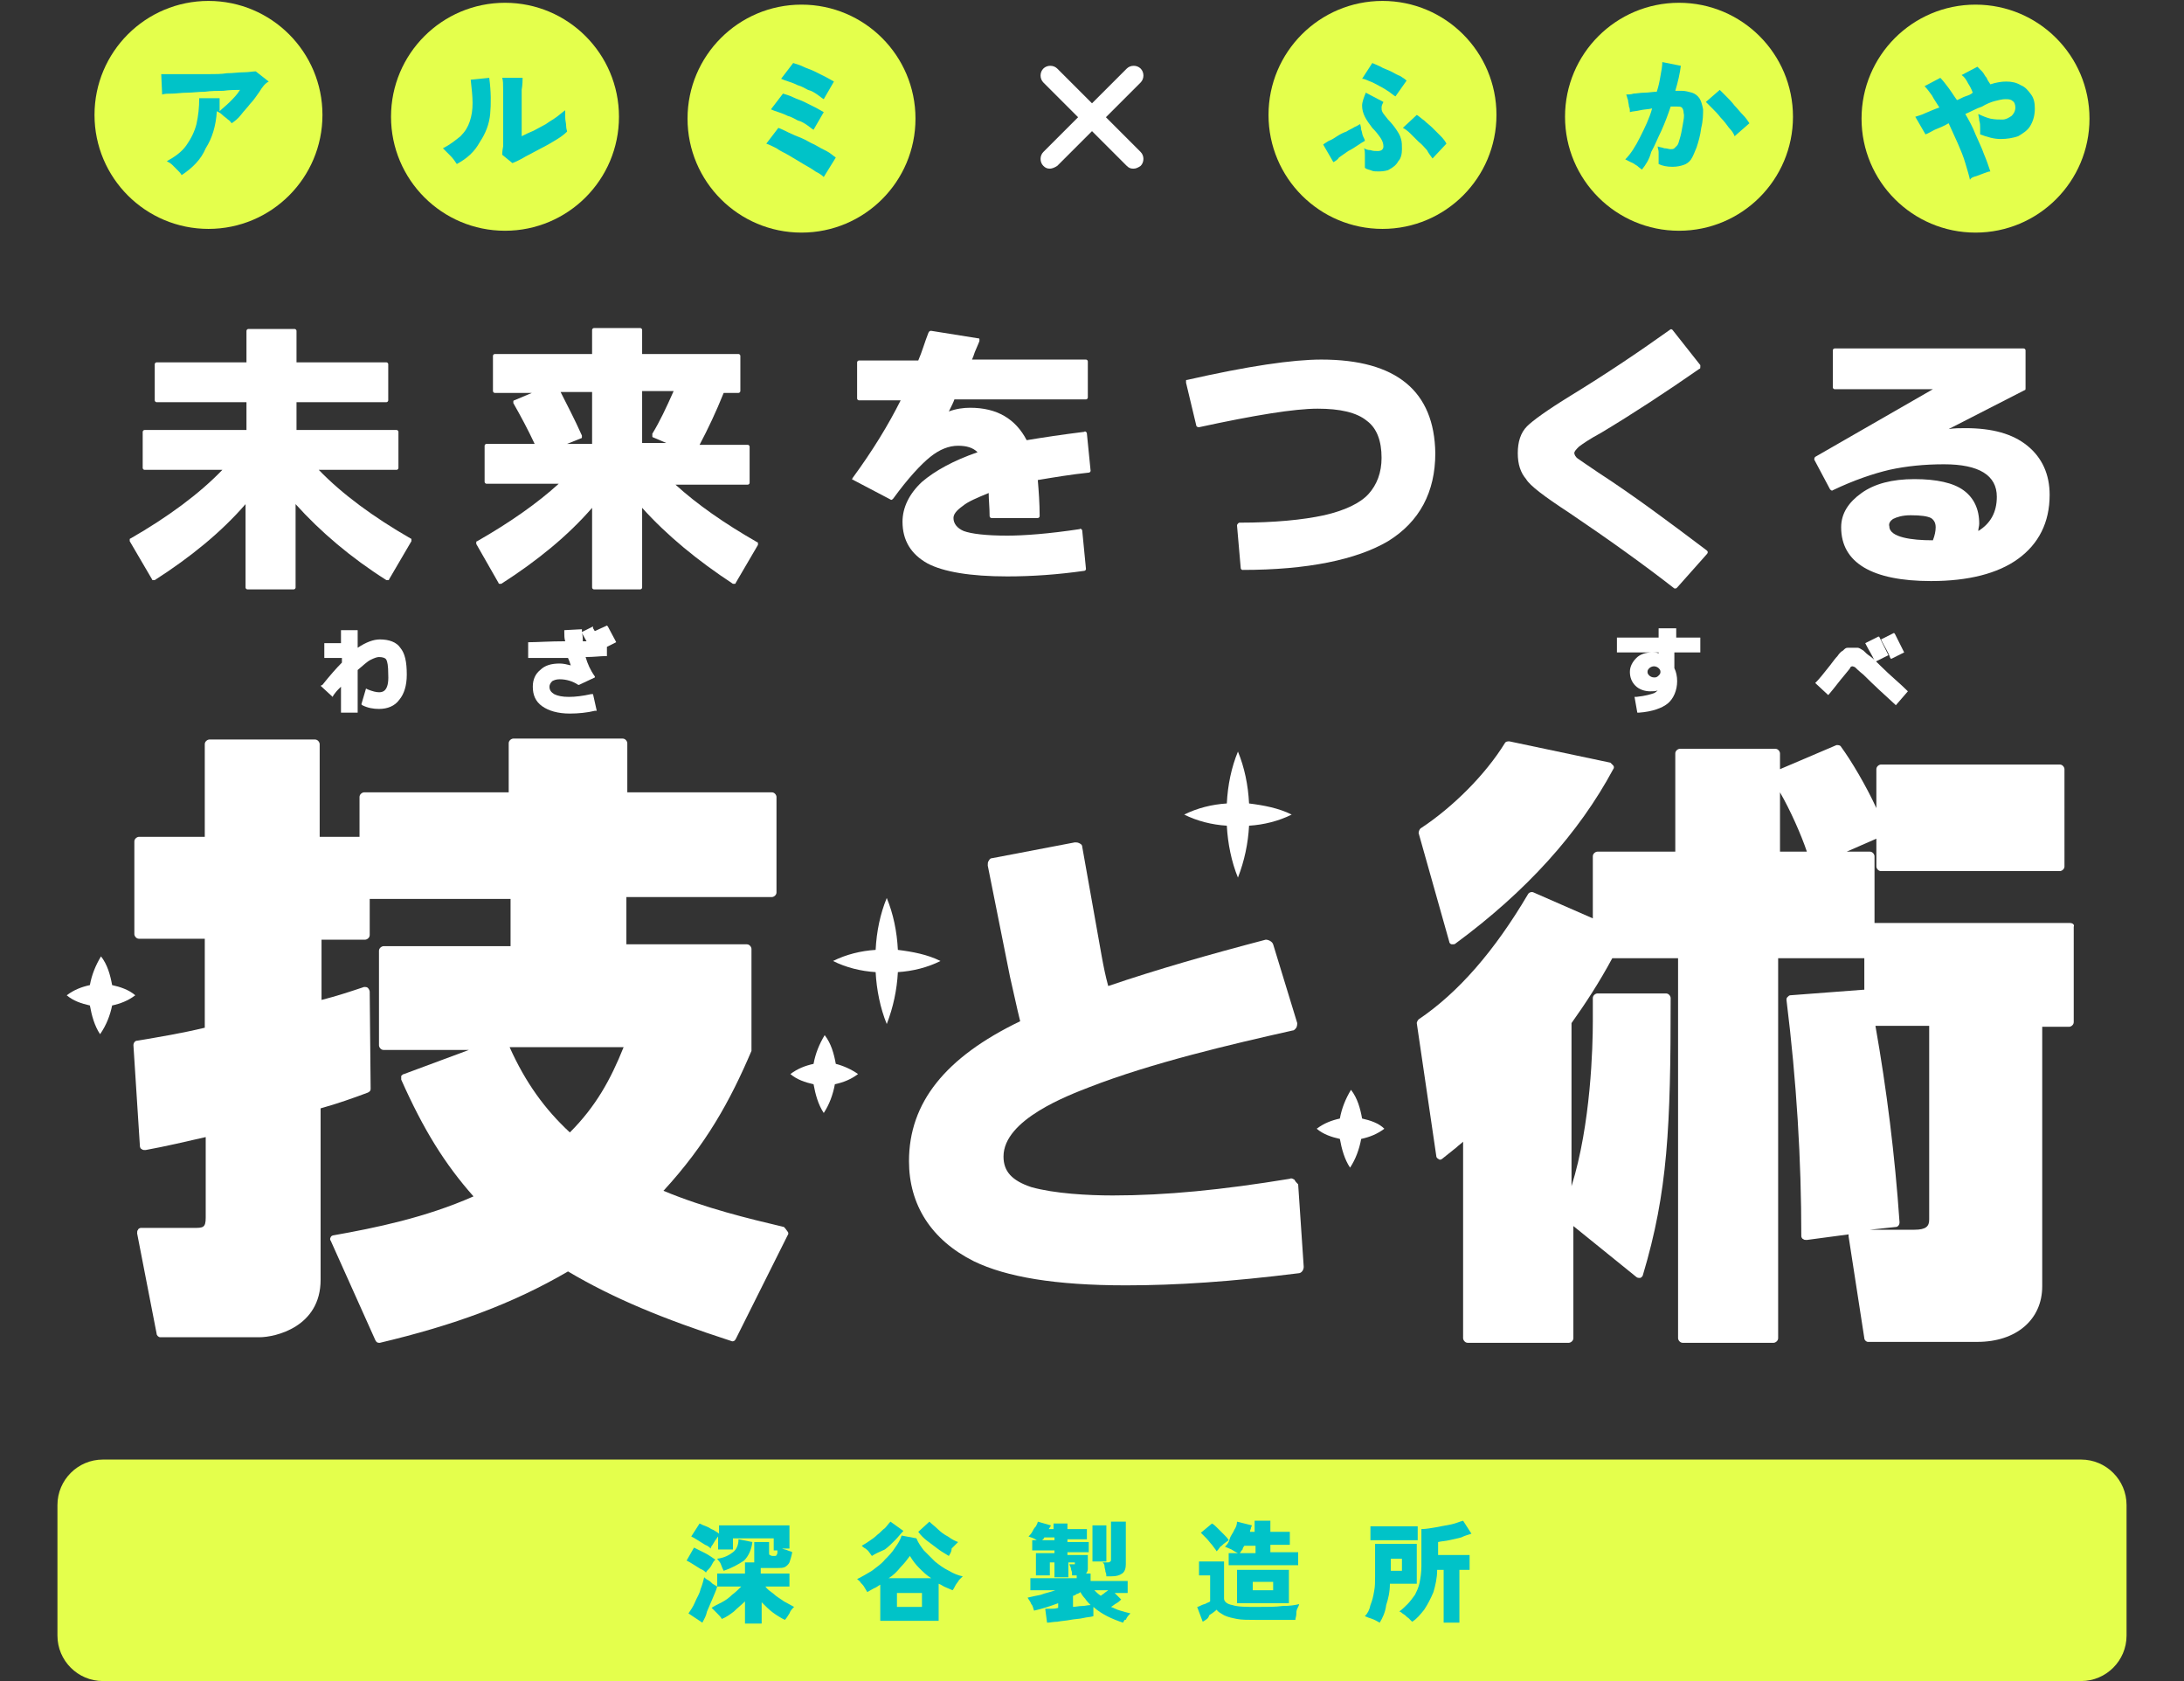 <?xml version="1.0" encoding="utf-8"?>
<!-- Generator: Adobe Illustrator 26.5.0, SVG Export Plug-In . SVG Version: 6.00 Build 0)  -->
<svg version="1.1" id="_レイヤー_2" xmlns="http://www.w3.org/2000/svg" xmlns:xlink="http://www.w3.org/1999/xlink" x="0px"
	 y="0px" viewBox="0 0 235.7 181.4" style="enable-background:new 0 0 235.7 181.4;" xml:space="preserve">
<rect x="0" y="0" width="235.7" height="181.4" fill="#333333" stroke="none"/>
<style type="text/css">
	.st0{fill:#E4FF4C;}
	.st1{fill:#00C3C8;}
	.st2{fill:#FFFFFF;}
</style>
<g>
	<g>
		<circle class="st0" cx="22.5" cy="12.4" r="12.3"/>
		<circle class="st0" cx="54.5" cy="12.6" r="12.3"/>
		<circle class="st0" cx="86.5" cy="12.8" r="12.3"/>
		<circle class="st0" cx="149.2" cy="12.4" r="12.3"/>
		<circle class="st0" cx="181.2" cy="12.6" r="12.3"/>
		<circle class="st0" cx="213.2" cy="12.8" r="12.3"/>
		<g>
			<path class="st1" d="M19.6,18.9c-0.1-0.2-0.2-0.3-0.4-0.5c-0.2-0.2-0.4-0.4-0.6-0.6c-0.2-0.2-0.4-0.3-0.6-0.4
				c0.9-0.5,1.6-1,2.1-1.7c0.5-0.7,0.9-1.5,1.1-2.3c0.2-0.9,0.3-1.8,0.3-2.8h2.2c0,0.3,0,0.5,0,0.7c0,0.2,0,0.5,0,0.7
				c0.3-0.3,0.7-0.6,1.1-1c0.4-0.4,0.8-0.8,1.1-1.3c-0.5,0-1.1,0-1.8,0.1c-0.6,0-1.3,0-2,0.1c-0.7,0-1.3,0.1-1.9,0.1
				c-0.6,0-1.2,0.1-1.6,0.1c-0.5,0-0.8,0-1.1,0.1l-0.1-2.2c0.3,0,0.8,0,1.3,0c0.5,0,1.1,0,1.8,0c0.7,0,1.3,0,2,0c0.7,0,1.4,0,2-0.1
				c0.7,0,1.2-0.1,1.8-0.1c0.5,0,1-0.1,1.3-0.1l1.4,1.1C28.6,9,28.3,9.4,28,9.9c-0.3,0.4-0.6,0.9-1,1.3c-0.3,0.4-0.7,0.8-1,1.2
				c-0.3,0.4-0.7,0.7-1,0.9c-0.1-0.1-0.2-0.3-0.4-0.4c-0.2-0.2-0.4-0.3-0.6-0.5c-0.2-0.2-0.4-0.3-0.6-0.4c-0.1,1.6-0.5,2.9-1.2,4
				C21.7,17.2,20.8,18.1,19.6,18.9z"/>
		</g>
		<g>
			<path class="st1" d="M49.3,17.7c-0.2-0.3-0.4-0.6-0.7-0.9c-0.3-0.3-0.6-0.6-0.8-0.8c0.8-0.4,1.4-0.9,1.9-1.3c0.5-0.5,0.8-1,1-1.6
				c0.2-0.6,0.3-1.2,0.3-2c0-0.7-0.1-1.6-0.2-2.5l2-0.2c0.2,1.5,0.2,2.8,0.1,3.9c-0.1,1.1-0.5,2.1-1.1,3
				C51.2,16.4,50.4,17.1,49.3,17.7z M55.3,17.6l-1.1-0.9c0-0.1,0-0.4,0.1-0.9c0-0.4,0-1,0-1.6c0-0.7,0-1.4,0-2.2c0-1,0-1.8,0-2.3
				c0-0.6,0-1-0.1-1.3h2.2c0,0.2,0,0.7-0.1,1.3c0,0.7,0,1.4,0,2.2v2.8c0.4-0.2,0.8-0.4,1.3-0.6c0.4-0.2,0.9-0.5,1.3-0.7
				c0.4-0.3,0.8-0.5,1.2-0.8c0.4-0.3,0.6-0.5,0.9-0.7c0,0.2,0,0.5,0,0.8s0.1,0.6,0.1,0.9c0,0.3,0.1,0.5,0.1,0.6
				c-0.3,0.3-0.7,0.6-1.2,0.9c-0.5,0.3-1,0.6-1.6,0.9c-0.6,0.3-1.1,0.6-1.7,0.9C56.2,17.2,55.8,17.4,55.3,17.6z"/>
		</g>
		<g>
			<path class="st1" d="M88.9,19.1c-0.2-0.2-0.5-0.4-0.9-0.6c-0.4-0.3-0.8-0.5-1.3-0.8s-1-0.6-1.5-0.9c-0.5-0.3-1-0.5-1.4-0.8
				c-0.4-0.2-0.8-0.4-1.1-0.5l1.3-1.7c0.3,0.1,0.7,0.3,1.1,0.5c0.4,0.2,0.9,0.4,1.4,0.6c0.5,0.2,0.9,0.5,1.4,0.7
				c0.5,0.3,0.9,0.5,1.3,0.7c0.4,0.2,0.7,0.5,1,0.7L88.9,19.1z M87.8,14c-0.2-0.1-0.4-0.3-0.7-0.5c-0.3-0.2-0.6-0.4-1-0.5
				c-0.4-0.2-0.7-0.4-1.1-0.5c-0.4-0.2-0.7-0.3-1-0.4c-0.3-0.1-0.6-0.2-0.8-0.3l1.3-1.7c0.3,0.1,0.7,0.2,1.1,0.4
				c0.4,0.2,0.8,0.3,1.2,0.5c0.4,0.2,0.8,0.4,1.2,0.6c0.4,0.2,0.7,0.4,0.9,0.5L87.8,14z M88.9,10.7c-0.2-0.1-0.4-0.3-0.7-0.5
				c-0.3-0.2-0.6-0.4-1-0.5c-0.4-0.2-0.7-0.4-1.1-0.5c-0.4-0.2-0.7-0.3-1-0.4c-0.3-0.1-0.6-0.2-0.8-0.3l1.3-1.7
				c0.3,0.1,0.7,0.2,1.1,0.4c0.4,0.2,0.8,0.3,1.2,0.5c0.4,0.2,0.8,0.4,1.2,0.6s0.7,0.4,0.9,0.5L88.9,10.7z"/>
		</g>
		<g>
			<path class="st1" d="M143.9,17.5l-1.1-1.9c0.1-0.1,0.3-0.2,0.6-0.4c0.3-0.1,0.6-0.3,0.9-0.5c0.3-0.2,0.7-0.4,1-0.5
				c0.3-0.2,0.6-0.3,0.9-0.5c0.3-0.1,0.5-0.3,0.6-0.3c0,0.1,0.1,0.3,0.1,0.6c0.1,0.2,0.1,0.5,0.2,0.7c0.1,0.2,0.2,0.4,0.2,0.5
				c-0.2,0.1-0.5,0.3-0.8,0.5c-0.3,0.2-0.6,0.4-1,0.6c-0.3,0.2-0.7,0.5-1,0.7C144.4,17.2,144.1,17.4,143.9,17.5z M150.6,10.4
				c-0.2-0.1-0.4-0.3-0.7-0.5c-0.3-0.2-0.6-0.4-1-0.6c-0.4-0.2-0.7-0.4-1-0.5c-0.3-0.1-0.6-0.3-0.9-0.3l1.1-1.7
				c0.2,0.1,0.5,0.2,0.9,0.4c0.3,0.2,0.7,0.3,1.1,0.5c0.4,0.2,0.7,0.4,1,0.5c0.3,0.2,0.5,0.3,0.7,0.5L150.6,10.4z M148.8,18.5
				c-0.3,0-0.6,0-0.8-0.1c-0.2-0.1-0.5-0.1-0.7-0.3c0-0.1,0-0.3,0-0.6c0-0.3,0-0.5,0-0.8c0-0.3,0-0.5-0.1-0.7
				c0.2,0.1,0.4,0.2,0.7,0.2c0.3,0.1,0.5,0.1,0.8,0.1c0.4,0,0.6-0.2,0.6-0.5c0-0.3-0.1-0.6-0.3-0.9c-0.2-0.3-0.5-0.7-0.9-1.1
				c-0.3-0.4-0.6-0.8-0.8-1.2c-0.2-0.4-0.3-0.8-0.3-1.2c0-0.4,0.2-0.9,0.4-1.4l1.9,1c-0.1,0.2-0.2,0.4-0.2,0.6c0,0.2,0,0.3,0.1,0.5
				c0.1,0.2,0.3,0.4,0.6,0.8c0.4,0.4,0.7,0.8,0.9,1.1c0.2,0.3,0.4,0.6,0.5,1c0.1,0.3,0.1,0.7,0.1,1.1c0,0.5-0.1,1-0.4,1.3
				c-0.2,0.4-0.6,0.7-1,0.9C149.8,18.4,149.3,18.5,148.8,18.5z M154.6,17.1c-0.2-0.3-0.4-0.5-0.6-0.9c-0.3-0.3-0.5-0.6-0.9-0.9
				c-0.3-0.3-0.6-0.6-0.9-0.9c-0.3-0.3-0.6-0.5-0.8-0.6l1.5-1.4c0.2,0.1,0.5,0.4,0.8,0.6c0.3,0.3,0.6,0.5,0.9,0.8
				c0.3,0.3,0.6,0.6,0.9,0.9c0.3,0.3,0.5,0.6,0.6,0.8L154.6,17.1z"/>
		</g>
		<g>
			<path class="st1" d="M177.2,18.3c-0.1-0.1-0.3-0.2-0.5-0.4c-0.2-0.1-0.4-0.3-0.7-0.4c-0.2-0.1-0.4-0.2-0.6-0.3
				c0.6-0.6,1.1-1.4,1.6-2.4c0.5-1,1-2,1.3-3.1c-0.4,0.1-0.9,0.1-1.3,0.2c-0.4,0.1-0.8,0.1-1.1,0.2c0-0.2,0-0.4-0.1-0.6
				c0-0.2-0.1-0.5-0.1-0.7c-0.1-0.2-0.1-0.4-0.2-0.6c0.2,0,0.5,0,0.8-0.1c0.3,0,0.7-0.1,1.2-0.1c0.4,0,0.9-0.1,1.3-0.1
				c0.2-0.6,0.3-1.1,0.4-1.7c0.1-0.5,0.2-1.1,0.2-1.5l2,0.4c-0.1,0.8-0.3,1.7-0.6,2.7c0.1,0,0.3,0,0.4,0c0.1,0,0.2,0,0.3,0
				c0.4,0,0.7,0.1,1.1,0.2c0.3,0.1,0.6,0.3,0.8,0.6c0.2,0.3,0.3,0.7,0.4,1.2c0,0.5,0,1.2-0.2,2c-0.1,0.8-0.3,1.5-0.5,2.1
				c-0.2,0.5-0.4,1-0.6,1.3c-0.2,0.3-0.5,0.5-0.8,0.6c-0.3,0.1-0.7,0.2-1.2,0.2c-0.6,0-1.1-0.1-1.5-0.3c0-0.2,0-0.4,0-0.6
				c0-0.2,0-0.5,0-0.7s-0.1-0.4-0.1-0.6c0.2,0.1,0.5,0.1,0.7,0.2c0.3,0,0.5,0.1,0.7,0.1c0.1,0,0.3,0,0.4-0.1
				c0.1-0.1,0.2-0.2,0.3-0.3s0.2-0.4,0.3-0.8c0.1-0.3,0.2-0.8,0.3-1.4c0.1-0.6,0.2-1,0.1-1.3c0-0.3-0.1-0.5-0.2-0.6
				c-0.1-0.1-0.3-0.1-0.5-0.1c-0.1,0-0.2,0-0.3,0c-0.1,0-0.3,0-0.4,0c-0.3,0.9-0.6,1.7-1,2.6c-0.4,0.8-0.7,1.6-1.1,2.3
				C178,17.2,177.6,17.8,177.2,18.3z M187.2,14.7c-0.1-0.3-0.3-0.6-0.6-0.9c-0.3-0.4-0.5-0.7-0.9-1.1c-0.3-0.4-0.6-0.7-0.9-1
				c-0.3-0.3-0.5-0.5-0.7-0.7l1.5-1.3c0.2,0.2,0.4,0.4,0.7,0.7c0.3,0.3,0.6,0.6,0.9,1c0.3,0.3,0.6,0.7,0.9,1
				c0.3,0.3,0.5,0.6,0.7,0.9L187.2,14.7z"/>
		</g>
		<g>
			<path class="st1" d="M212.6,19.4c-0.1-0.5-0.3-1.1-0.5-1.8c-0.2-0.7-0.5-1.4-0.8-2.1c-0.3-0.7-0.7-1.5-1-2.2
				c-0.5,0.3-1,0.5-1.5,0.7c-0.4,0.2-0.7,0.4-1,0.5l-1.1-1.9c0.3-0.1,0.7-0.2,1.1-0.4c0.5-0.2,0.9-0.4,1.5-0.6
				c-0.3-0.5-0.6-0.9-0.8-1.3c-0.3-0.4-0.5-0.7-0.8-1l1.7-0.9c0.3,0.3,0.6,0.7,0.9,1.1c0.3,0.4,0.6,0.9,0.9,1.3
				c0.3-0.1,0.6-0.3,0.9-0.4c0.3-0.1,0.6-0.2,0.8-0.4c-0.1-0.3-0.3-0.7-0.5-1c-0.2-0.4-0.4-0.7-0.7-0.9l1.7-0.9
				c0.1,0.1,0.3,0.3,0.5,0.5c0.2,0.2,0.3,0.5,0.5,0.7c0.1,0.3,0.3,0.5,0.4,0.7c0.6-0.2,1.2-0.3,1.7-0.3c0.6,0,1.1,0.1,1.6,0.4
				c0.5,0.2,0.8,0.6,1.1,1c0.3,0.4,0.4,0.9,0.4,1.5c0,0.8-0.2,1.4-0.5,1.9c-0.3,0.5-0.8,0.8-1.3,1.1c-0.6,0.2-1.2,0.3-1.9,0.3
				c-0.7,0-1.4-0.2-2.2-0.5c0-0.2,0-0.4,0-0.7c0-0.3,0-0.5-0.1-0.8c0-0.3-0.1-0.5-0.1-0.7c0.4,0.2,0.9,0.4,1.3,0.5
				c0.5,0.1,0.9,0.1,1.3,0.1c0.4,0,0.7-0.2,1-0.4c0.2-0.2,0.4-0.5,0.4-0.9c0-0.3-0.1-0.6-0.3-0.7c-0.2-0.2-0.5-0.2-0.8-0.2
				c-0.3,0-0.7,0.1-1.1,0.2c-0.4,0.1-0.9,0.3-1.4,0.6c-0.6,0.2-1.1,0.5-1.8,0.8c0.4,0.7,0.8,1.4,1.1,2.2c0.3,0.7,0.7,1.5,0.9,2.1
				c0.3,0.7,0.5,1.3,0.7,1.9c-0.2,0-0.4,0.1-0.7,0.2c-0.3,0.1-0.5,0.2-0.8,0.3C212.9,19.1,212.7,19.2,212.6,19.4z"/>
		</g>
		<g>
			<path class="st2" d="M122.3,18.2c-0.3,0-0.5-0.1-0.7-0.3l-9-9c-0.4-0.4-0.4-1.1,0-1.5c0.4-0.4,1.1-0.4,1.5,0l9,9
				c0.4,0.4,0.4,1.1,0,1.5C122.8,18.1,122.6,18.2,122.3,18.2z"/>
			<path class="st2" d="M113.3,18.2c-0.3,0-0.5-0.1-0.7-0.3c-0.4-0.4-0.4-1.1,0-1.5l9-9c0.4-0.4,1.1-0.4,1.5,0
				c0.4,0.4,0.4,1.1,0,1.5l-9,9C113.8,18.1,113.5,18.2,113.3,18.2z"/>
		</g>
	</g>
	<g>
		<path class="st0" d="M229.5,176.5c0,2.7-2.2,4.9-4.9,4.9H11.1c-2.7,0-4.9-2.2-4.9-4.9v-14.1c0-2.7,2.2-4.9,4.9-4.9h213.5
			c2.7,0,4.9,2.2,4.9,4.9V176.5z"/>
	</g>
	<g>
		<path class="st1" d="M76.2,169.7c-0.1-0.1-0.3-0.3-0.6-0.4c-0.3-0.2-0.5-0.3-0.8-0.5c-0.3-0.2-0.5-0.3-0.7-0.4l0.8-1.4
			c0.4,0.2,0.8,0.4,1.2,0.6c0.4,0.2,0.8,0.5,1.1,0.7c-0.1,0.1-0.2,0.2-0.3,0.4c-0.1,0.2-0.2,0.4-0.4,0.6
			C76.3,169.5,76.2,169.6,76.2,169.7z M75.8,175.1l-1.5-1c0.2-0.3,0.5-0.7,0.7-1.2c0.2-0.5,0.5-0.9,0.6-1.4c0.2-0.5,0.3-0.9,0.4-1.3
			c0.1,0.1,0.2,0.2,0.4,0.3c0.2,0.1,0.3,0.2,0.5,0.4c0.2,0.1,0.3,0.2,0.5,0.3c-0.1,0.4-0.3,0.8-0.5,1.3c-0.2,0.5-0.4,0.9-0.6,1.4
			C76.2,174.4,76,174.7,75.8,175.1z M80.4,175v-2.2c-0.4,0.4-0.8,0.7-1.2,1.1c-0.4,0.3-0.8,0.6-1.3,0.8c-0.1-0.2-0.3-0.4-0.5-0.6
			c-0.2-0.2-0.4-0.4-0.6-0.6c0.3-0.2,0.7-0.4,1.1-0.6c0.4-0.2,0.8-0.5,1.1-0.8c0.4-0.3,0.7-0.6,1-0.9h-2.6v-1.4h3v-1.2h1
			c0,0,0-0.1,0-0.1s0-0.1,0-0.1v-2H83v1.2c0,0.1,0,0.2,0.1,0.2c0,0,0.1,0.1,0.3,0.1h0.1c0.2,0,0.3,0,0.3-0.1
			c0.1-0.1,0.1-0.2,0.1-0.5h-0.4V166h-4.4v1.2h-1.6v-1.4c-0.1,0.1-0.2,0.3-0.3,0.4c-0.1,0.2-0.2,0.3-0.3,0.5
			c-0.1,0.1-0.2,0.3-0.2,0.4c-0.1-0.1-0.3-0.3-0.6-0.4c-0.3-0.2-0.5-0.3-0.8-0.5c-0.3-0.2-0.5-0.3-0.7-0.4l0.9-1.4
			c0.2,0.1,0.4,0.2,0.7,0.3c0.3,0.1,0.5,0.3,0.8,0.4c0.3,0.2,0.5,0.3,0.6,0.4v-0.9h7.6v2.5h-0.8c0.2,0.1,0.4,0.1,0.6,0.2
			c0.2,0.1,0.4,0.1,0.5,0.2c-0.1,0.5-0.2,0.8-0.3,1.1c-0.1,0.2-0.3,0.4-0.5,0.5c-0.2,0.1-0.5,0.1-0.8,0.1h-1.2c-0.2,0-0.4,0-0.6,0
			v0.6h3.1v1.4h-2.6c0.2,0.3,0.5,0.5,0.9,0.8c0.3,0.3,0.7,0.5,1.1,0.8c0.4,0.2,0.7,0.4,1.1,0.6c-0.2,0.2-0.4,0.4-0.5,0.7
			c-0.2,0.3-0.3,0.5-0.5,0.7c-0.4-0.2-0.9-0.5-1.3-0.8c-0.4-0.3-0.8-0.7-1.2-1.1v2.3H80.4z M78.1,169.5c-0.1-0.2-0.2-0.4-0.3-0.7
			s-0.3-0.4-0.4-0.6c0.8-0.1,1.3-0.4,1.7-0.7c0.4-0.3,0.6-0.8,0.6-1.4l1.5,0.3c-0.1,0.8-0.4,1.5-0.9,2
			C79.7,168.8,79,169.2,78.1,169.5z"/>
		<path class="st1" d="M95,175v-4c-0.2,0.1-0.4,0.3-0.7,0.4c-0.2,0.1-0.5,0.3-0.7,0.4c-0.1-0.2-0.2-0.3-0.3-0.5s-0.3-0.4-0.4-0.5
			c-0.1-0.2-0.3-0.3-0.4-0.4c0.6-0.3,1.1-0.6,1.6-0.9c0.5-0.4,1-0.7,1.4-1.2c0.4-0.4,0.8-0.8,1.1-1.3c0.3-0.4,0.6-0.9,0.7-1.3
			l1.6,0.3c0.2,0.5,0.5,0.9,0.8,1.3c0.4,0.4,0.8,0.8,1.2,1.2c0.5,0.4,0.9,0.7,1.5,1c0.5,0.3,1,0.5,1.5,0.6c-0.1,0.1-0.3,0.3-0.4,0.4
			c-0.1,0.2-0.3,0.4-0.4,0.6c-0.1,0.2-0.2,0.4-0.3,0.5c-0.2-0.1-0.5-0.2-0.7-0.3c-0.3-0.1-0.5-0.3-0.8-0.4v4H95z M94.1,167.9
			c-0.1-0.1-0.2-0.3-0.3-0.4c-0.1-0.2-0.3-0.3-0.4-0.4c-0.2-0.1-0.3-0.2-0.4-0.3c0.2-0.1,0.5-0.3,0.8-0.5c0.3-0.2,0.6-0.4,0.9-0.7
			c0.3-0.2,0.5-0.5,0.8-0.7c0.2-0.2,0.4-0.5,0.6-0.7l1.4,1c-0.3,0.3-0.6,0.7-0.9,1c-0.4,0.4-0.7,0.7-1.1,1
			C94.8,167.5,94.4,167.7,94.1,167.9z M95.9,170.3h4.6c-0.5-0.3-0.9-0.7-1.3-1.1c-0.4-0.4-0.7-0.8-1-1.3c-0.3,0.4-0.6,0.8-1,1.2
			C96.8,169.6,96.4,170,95.9,170.3z M96.8,173.4h2.7v-1.5h-2.7V173.4z M102.4,167.9c-0.3-0.2-0.7-0.4-1.1-0.7
			c-0.4-0.3-0.8-0.6-1.2-0.9c-0.4-0.3-0.7-0.6-1-1l1.2-1.1c0.3,0.3,0.6,0.5,0.9,0.8s0.7,0.6,1.1,0.8c0.4,0.3,0.8,0.5,1.1,0.6
			c-0.2,0.2-0.4,0.4-0.7,0.7C102.7,167.5,102.5,167.7,102.4,167.9z"/>
		<path class="st1" d="M121.2,175.1c-1.2-0.4-2.3-0.9-3.2-1.7v1c-0.3,0.1-0.7,0.1-1.1,0.2c-0.4,0.1-0.9,0.1-1.4,0.2
			c-0.5,0.1-0.9,0.1-1.4,0.2c-0.4,0-0.8,0.1-1.1,0.1l-0.2-1.5c0.2,0,0.4,0,0.6,0c0.2,0,0.5,0,0.8-0.1V173c-0.8,0.3-1.7,0.6-2.6,0.8
			c-0.1-0.2-0.1-0.5-0.3-0.7c-0.1-0.3-0.3-0.5-0.4-0.7c0.4-0.1,0.9-0.2,1.4-0.3c0.5-0.2,1.1-0.3,1.6-0.5h-2.7v-1.3h5V170h-0.5
			c0-0.2,0-0.4-0.1-0.6c0-0.2-0.1-0.4-0.2-0.6h0.4c0.1,0,0.1,0,0.2,0c0,0,0-0.1,0-0.2h-0.7v1.6h-1.5v-1.6h-0.5v1.4h-1.5v-2.4h2v-0.3
			h-2.4v-1.1h0.5c-0.3-0.2-0.6-0.3-0.9-0.4c0.1-0.1,0.3-0.3,0.4-0.5c0.1-0.2,0.2-0.4,0.4-0.6c0.1-0.2,0.2-0.4,0.2-0.5l1.4,0.4
			c0,0.1,0,0.1-0.1,0.2c0,0.1-0.1,0.1-0.1,0.2h0.5v-0.6h1.5v0.6h2.1v1.1h-2.1v0.3h2.3v1.1h-2.3v0.3h2.2v1.5c0,0.2-0.1,0.4-0.2,0.5
			h0.5v0.8h4v1.3h-1.4l0.7,0.7c-0.1,0.1-0.3,0.3-0.5,0.4c-0.2,0.1-0.4,0.3-0.6,0.4c0.3,0.1,0.6,0.3,1,0.4c0.3,0.1,0.7,0.2,1.1,0.3
			c-0.2,0.2-0.4,0.4-0.5,0.7C121.4,174.7,121.3,174.9,121.2,175.1z M112.5,166.2h1.3v-0.3h-1.1c0,0.1-0.1,0.1-0.1,0.2
			C112.6,166.1,112.5,166.1,112.5,166.2z M115.7,173.4c0.4,0,0.7-0.1,1.1-0.1c0.3,0,0.6-0.1,0.9-0.1c-0.2-0.2-0.4-0.4-0.6-0.7
			c-0.2-0.2-0.4-0.5-0.5-0.7c-0.1,0.1-0.3,0.2-0.4,0.2c-0.1,0.1-0.3,0.2-0.4,0.2V173.4z M117.9,168.5v-3.9h1.5v3.9H117.9z
			 M118.8,172.2c0.1-0.1,0.3-0.2,0.4-0.3c0.1-0.1,0.3-0.2,0.4-0.3h-1.5C118.3,171.8,118.5,172,118.8,172.2z M119.4,170.1
			c0-0.1,0-0.3-0.1-0.5c0-0.2-0.1-0.4-0.1-0.6c0-0.2-0.1-0.3-0.2-0.4h0.5c0.1,0,0.3,0,0.3-0.1c0.1,0,0.1-0.1,0.1-0.3v-4h1.6v4.6
			c0,0.4-0.1,0.8-0.4,1c-0.3,0.2-0.6,0.3-1.2,0.3H119.4z"/>
		<path class="st1" d="M129.8,175l-0.6-1.6c0.1,0,0.3-0.1,0.5-0.2c0.2-0.1,0.4-0.1,0.5-0.2c0.2-0.1,0.3-0.1,0.4-0.2V170h-1.2v-1.5
			h2.7v4c0,0.3,0.3,0.6,0.9,0.7c0.6,0.2,1.5,0.2,2.7,0.2c1.1,0,2,0,2.7-0.1c0.8,0,1.4-0.1,1.8-0.2c0,0.1-0.1,0.3-0.2,0.5
			c-0.1,0.2-0.1,0.4-0.1,0.6c0,0.2-0.1,0.4-0.1,0.6h-4.2c-0.9,0-1.6,0-2.1-0.1s-1-0.2-1.4-0.4c-0.3-0.2-0.6-0.3-0.8-0.6
			c-0.2,0.2-0.5,0.4-0.8,0.6C130.4,174.7,130.1,174.8,129.8,175z M131.3,167.4c-0.1-0.2-0.3-0.4-0.5-0.7c-0.2-0.2-0.4-0.5-0.6-0.7
			c-0.2-0.2-0.4-0.4-0.6-0.6l1.2-1c0.2,0.1,0.4,0.3,0.6,0.5c0.2,0.2,0.5,0.5,0.7,0.7c0.2,0.2,0.4,0.4,0.5,0.6
			c-0.1,0.1-0.3,0.2-0.4,0.3c-0.2,0.1-0.3,0.3-0.5,0.4C131.5,167.2,131.4,167.3,131.3,167.4z M132.6,169v-1.4h1
			c-0.2-0.1-0.4-0.2-0.7-0.4c-0.2-0.1-0.5-0.2-0.7-0.3c0.2-0.2,0.4-0.4,0.5-0.8s0.4-0.7,0.5-1c0.2-0.3,0.3-0.6,0.3-0.9l1.6,0.4
			c0,0.1-0.1,0.2-0.1,0.3c0,0.1-0.1,0.2-0.1,0.4h0.5v-1.2h1.7v1.2h2.1v1.4h-2.1v0.8h3v1.4H132.6z M133.5,173v-3.6h5.6v3.6H133.5z
			 M133.8,167.6h1.7v-0.8h-1.2c-0.1,0.1-0.2,0.3-0.2,0.4C133.9,167.4,133.9,167.5,133.8,167.6z M135.2,171.6h2.2v-0.9h-2.2V171.6z"
			/>
		<path class="st1" d="M148.9,175.1c-0.2-0.1-0.5-0.3-0.8-0.4c-0.3-0.1-0.6-0.2-0.8-0.3c0.3-0.3,0.5-0.7,0.6-1.2
			c0.2-0.5,0.3-0.9,0.4-1.5c0.1-0.5,0.1-1,0.1-1.6v-3.5h4.5v4.3H150c0,0.9-0.2,1.7-0.4,2.3C149.5,174,149.2,174.6,148.9,175.1z
			 M147.9,166.2v-1.5h5.1v1.5H147.9z M150.1,169.5h1.2v-1.3h-1.2V169.5z M152.4,175c-0.1-0.1-0.2-0.2-0.4-0.4
			c-0.2-0.1-0.3-0.3-0.5-0.4c-0.2-0.1-0.3-0.3-0.5-0.3c0.3-0.2,0.6-0.5,0.9-0.8c0.3-0.3,0.5-0.6,0.8-1c0.2-0.4,0.4-0.8,0.5-1.3
			c0.1-0.5,0.2-1.1,0.2-1.8v-4c0.5,0,1-0.1,1.6-0.2c0.5-0.1,1.1-0.2,1.6-0.3c0.5-0.1,0.9-0.3,1.3-0.4l0.9,1.4
			c-0.3,0.1-0.7,0.2-1.1,0.4c-0.4,0.1-0.8,0.2-1.3,0.3c-0.4,0.1-0.8,0.1-1.2,0.2v1.4h3.4v1.6h-1.1v5.7h-1.7v-5.7h-0.7
			c0,0.9-0.2,1.7-0.4,2.4c-0.3,0.7-0.6,1.3-1,1.9C153.3,174.2,152.9,174.7,152.4,175z"/>
	</g>
	<g>
		<path class="st2" d="M153.1,89.9l3.3,11.7c0,0.1,0.1,0.3,0.3,0.3c0,0,0.1,0,0.1,0c0.1,0,0.2,0,0.3-0.1c7.6-5.6,13.3-11.9,17-18.8
			c0.1-0.1,0.1-0.3,0-0.4c-0.1-0.1-0.2-0.2-0.3-0.3L162.9,80c-0.2,0-0.4,0-0.5,0.2c-2.1,3.4-5.6,6.9-9.1,9.2
			C153.2,89.5,153.1,89.7,153.1,89.9z"/>
		<path class="st2" d="M223.4,99.6h-21.1v-7.2c0-0.2-0.2-0.5-0.5-0.5h-2.5l3.2-1.4v3c0,0.2,0.2,0.5,0.5,0.5h19.3
			c0.2,0,0.5-0.2,0.5-0.5V83c0-0.2-0.2-0.5-0.5-0.5H203c-0.2,0-0.5,0.2-0.5,0.5v4.2c-1.1-2.4-2.7-5.1-3.8-6.6
			c-0.1-0.2-0.3-0.2-0.5-0.2l-6.1,2.6v-1.7c0-0.2-0.2-0.5-0.5-0.5h-10.3c-0.2,0-0.5,0.2-0.5,0.5v10.6h-8.4c-0.2,0-0.5,0.2-0.5,0.5
			v6.7l-6.4-2.8c-0.2-0.1-0.5,0-0.6,0.2c-3.6,6.1-7.5,10.6-11.8,13.5c-0.1,0.1-0.2,0.3-0.2,0.4l2.1,14.3c0,0.2,0.1,0.3,0.3,0.4
			c0.1,0.1,0.3,0,0.4-0.1c0.5-0.4,1-0.8,1.5-1.2c0.2-0.2,0.5-0.4,0.7-0.6v21.2c0,0.2,0.2,0.5,0.5,0.5h10.9c0.2,0,0.5-0.2,0.5-0.5
			v-12.1l6.8,5.5c0.1,0.1,0.3,0.1,0.4,0.1c0.1,0,0.3-0.2,0.3-0.3c2.7-9,3-16,3-29.9c0-0.2-0.2-0.5-0.5-0.5h-7.4
			c-0.2,0-0.5,0.2-0.5,0.5c0,0.4,0,0.9,0,1.3c0,0.4,0,0.8,0,1.2c0,2.7-0.2,11.1-2.3,17.8v-17.6c1.5-2.1,3-4.4,4.4-7h7.1v41
			c0,0.2,0.2,0.5,0.5,0.5h9.8c0.2,0,0.5-0.2,0.5-0.5v-41h9.3v3.4c0,0-0.1,0-0.1,0l-7.9,0.6c-0.1,0-0.2,0.1-0.3,0.2
			c-0.1,0.1-0.1,0.2-0.1,0.3c1.1,8.9,1.6,17.2,1.6,25.5c0,0.1,0.1,0.3,0.2,0.3c0.1,0.1,0.2,0.1,0.4,0.1l4.5-0.6c0,0.1,0,0.1,0,0.2
			l1.7,11c0,0.2,0.2,0.4,0.4,0.4h11.8c4.2,0,7-2.4,7-6v-28h2.9c0.2,0,0.5-0.2,0.5-0.5V100C223.9,99.8,223.7,99.6,223.4,99.6z
			 M192.1,91.9v-6.4c1.1,1.9,2.3,4.6,2.9,6.4H192.1z M204.6,132.4c0.2,0,0.4-0.2,0.4-0.5c-0.5-7.3-1.4-14.4-2.6-21.2h5.8v20.9
			c0,0.7-0.3,1.1-1.6,1.1h-4.8L204.6,132.4z"/>
		<path class="st2" d="M84.6,132.4c-3.8-0.9-8.4-2-13-3.9c4.6-5,7.2-9.7,9.5-15.1c0-0.1,0-0.1,0-0.2v-10.8c0-0.2-0.2-0.5-0.5-0.5
			h-13v-5.1h15.7c0.2,0,0.5-0.2,0.5-0.5V86c0-0.2-0.2-0.5-0.5-0.5H67.7v-5.3c0-0.2-0.2-0.5-0.5-0.5H55.4c-0.2,0-0.5,0.2-0.5,0.5v5.3
			H39.3c-0.2,0-0.5,0.2-0.5,0.5v4.3h-4.3v-10c0-0.2-0.2-0.5-0.5-0.5H22.6c-0.2,0-0.5,0.2-0.5,0.5v10H15c-0.2,0-0.5,0.2-0.5,0.5v10
			c0,0.2,0.2,0.5,0.5,0.5h7.1v9.6c-2.5,0.6-4.9,1-7.3,1.4c-0.2,0-0.4,0.2-0.4,0.5l0.7,10.9c0,0.1,0.1,0.3,0.2,0.3
			c0.1,0.1,0.2,0.1,0.4,0.1c2.2-0.4,4.3-0.9,6.5-1.4v8.7c0,1.1-0.3,1.1-1.3,1.1h-5.7c-0.1,0-0.3,0.1-0.3,0.2
			c-0.1,0.1-0.1,0.2-0.1,0.4l2.1,10.8c0,0.2,0.2,0.4,0.4,0.4h10.7c1.7,0,6.6-1.1,6.6-6.2v-18.5c1.8-0.5,3.5-1.1,5.1-1.7
			c0.2-0.1,0.3-0.2,0.3-0.4l-0.1-10.5c0-0.1-0.1-0.3-0.2-0.4c-0.1-0.1-0.3-0.1-0.4-0.1c-1.5,0.5-3,1-4.6,1.4v-6.5h4.7
			c0.2,0,0.5-0.2,0.5-0.5v-3.9h15.2v5.1H41.4c-0.2,0-0.5,0.2-0.5,0.5v10.2c0,0.2,0.2,0.5,0.5,0.5h9.2l-7,2.6c-0.1,0-0.2,0.1-0.3,0.2
			c0,0.1,0,0.2,0,0.4c2.4,5.4,4.7,9.1,7.8,12.6c-5.2,2.3-10.6,3.4-15.1,4.2c-0.1,0-0.3,0.1-0.3,0.2c-0.1,0.1-0.1,0.3,0,0.4l4.8,10.7
			c0.1,0.2,0.2,0.3,0.4,0.3c0,0,0.1,0,0.1,0c8-1.9,14.3-4.2,20.3-7.7c4.9,2.9,10.2,5.1,17.6,7.5c0.2,0.1,0.4,0,0.5-0.2l5.6-11.2
			c0.1-0.1,0.1-0.3,0-0.4C84.8,132.6,84.7,132.5,84.6,132.4z M67.3,113c-1.4,3.5-3,6.4-5.8,9.2c-2.7-2.5-4.8-5.4-6.5-9.2H67.3z"/>
		<path class="st2" d="M16.4,62.5c0,0.1,0.1,0.1,0.1,0.1c0.1,0,0.1,0,0.2,0c3.9-2.5,7.2-5.2,9.8-8.2v9c0,0.1,0.1,0.2,0.2,0.2h5
			c0.1,0,0.2-0.1,0.2-0.2v-9c2.7,3,6,5.8,9.8,8.2c0.1,0,0.1,0,0.2,0c0.1,0,0.1-0.1,0.1-0.1l2.4-4.1c0-0.1,0-0.1,0-0.2
			c0-0.1-0.1-0.1-0.1-0.1c-4-2.3-7.4-4.8-9.9-7.4h8.4c0.1,0,0.2-0.1,0.2-0.2v-3.9c0-0.1-0.1-0.2-0.2-0.2H32v-3h9.7
			c0.1,0,0.2-0.1,0.2-0.2v-3.9c0-0.1-0.1-0.2-0.2-0.2H32v-3.4c0-0.1-0.1-0.2-0.2-0.2h-5c-0.1,0-0.2,0.1-0.2,0.2v3.4h-9.7
			c-0.1,0-0.2,0.1-0.2,0.2v3.9c0,0.1,0.1,0.2,0.2,0.2h9.7v3H15.6c-0.1,0-0.2,0.1-0.2,0.2v3.9c0,0.1,0.1,0.2,0.2,0.2H24
			c-2.5,2.6-5.9,5.1-9.9,7.4c-0.1,0-0.1,0.1-0.1,0.1c0,0.1,0,0.1,0,0.2L16.4,62.5z"/>
		<path class="st2" d="M53.8,62.9c0,0.1,0.1,0.1,0.1,0.1c0.1,0,0.1,0,0.2,0c3.9-2.5,7.2-5.2,9.8-8.2v8.6c0,0.1,0.1,0.2,0.2,0.2h5
			c0.1,0,0.2-0.1,0.2-0.2v-8.6c2.7,3,6,5.7,9.8,8.2c0.1,0,0.1,0,0.2,0c0.1,0,0.1-0.1,0.1-0.1l2.4-4.1c0-0.1,0-0.1,0-0.2
			c0-0.1-0.1-0.1-0.1-0.1c-3.5-2-6.5-4.1-8.8-6.2h7.8c0.1,0,0.2-0.1,0.2-0.2v-3.9c0-0.1-0.1-0.2-0.2-0.2h-5.2
			c0.9-1.7,1.8-3.6,2.6-5.6h1.6c0.1,0,0.2-0.1,0.2-0.2v-3.8c0-0.1-0.1-0.2-0.2-0.2H69.3v-2.6c0-0.1-0.1-0.2-0.2-0.2h-5
			c-0.1,0-0.2,0.1-0.2,0.2v2.6H53.4c-0.1,0-0.2,0.1-0.2,0.2v3.8c0,0.1,0.1,0.2,0.2,0.2h4l-1.9,0.8c-0.1,0-0.1,0.1-0.1,0.1
			c0,0.1,0,0.1,0,0.2c0.8,1.4,1.6,2.9,2.3,4.4h-5.2c-0.1,0-0.2,0.1-0.2,0.2V52c0,0.1,0.1,0.2,0.2,0.2h7.8c-2.3,2.1-5.3,4.2-8.8,6.2
			c-0.1,0-0.1,0.1-0.1,0.1c0,0.1,0,0.1,0,0.2L53.8,62.9z M62.7,47.3c0.1,0,0.1-0.1,0.1-0.1c0-0.1,0-0.1,0-0.2
			c-0.8-1.8-1.6-3.3-2.3-4.7h3.4v5.6h-2.7L62.7,47.3z M70.4,47.1c0,0.1,0.1,0.1,0.1,0.1l1.4,0.6h-2.6v-5.6h3.4
			c-0.8,1.8-1.5,3.3-2.3,4.6C70.4,47,70.4,47.1,70.4,47.1z"/>
		<path class="st2" d="M92.1,51.8l4,2.1c0.1,0.1,0.2,0,0.3-0.1c1.6-2.2,3-3.7,4-4.5c1-0.8,2-1.2,3-1.2c0.9,0,1.6,0.2,2.1,0.7
			c-2.6,0.9-4.6,2-6,3.2c-1.4,1.3-2.1,2.8-2.1,4.3c0,2,0.9,3.5,2.7,4.5c1.7,0.9,4.6,1.4,8.6,1.4c2.7,0,5.5-0.2,8.3-0.6
			c0.1,0,0.2-0.1,0.2-0.2l-0.4-4.1c0-0.1,0-0.1-0.1-0.2c0,0-0.1-0.1-0.2,0c-3.3,0.5-6,0.7-7.8,0.7c-2.3,0-3.9-0.2-4.7-0.5
			c-0.7-0.3-1.1-0.8-1.1-1.4c0-0.4,0.3-0.8,1-1.3c0.6-0.5,1.6-0.9,2.8-1.4c0,0.7,0.1,1.6,0.1,2.5c0,0.1,0.1,0.2,0.2,0.2h5
			c0.1,0,0.2-0.1,0.2-0.2c0-1.4-0.1-2.7-0.2-3.9c1.8-0.3,3.6-0.6,5.5-0.8c0.1,0,0.2-0.1,0.2-0.2l-0.4-4c0-0.1,0-0.1-0.1-0.2
			c0,0-0.1-0.1-0.2,0c-2.4,0.3-4.4,0.6-6.2,0.9c-1.2-2.3-3.2-3.5-6.1-3.5c-0.7,0-1.5,0.1-2.3,0.4c0.3-0.6,0.5-1,0.6-1.3h14.2
			c0.1,0,0.2-0.1,0.2-0.2v-3.9c0-0.1-0.1-0.2-0.2-0.2h-12.3c0.1-0.2,0.2-0.5,0.3-0.8c0.2-0.5,0.4-0.9,0.5-1.2c0-0.1,0-0.1,0-0.2
			c0-0.1-0.1-0.1-0.2-0.1l-5-0.8c-0.1,0-0.2,0-0.3,0.2c-0.4,1-0.7,2.1-1.1,3h-6.4c-0.1,0-0.2,0.1-0.2,0.2v3.9c0,0.1,0.1,0.2,0.2,0.2
			h4.5c-1.3,2.6-3,5.4-5.2,8.4c0,0.1-0.1,0.1,0,0.2C92,51.7,92,51.7,92.1,51.8z"/>
		<path class="st2" d="M142.6,38.8c-3.1,0-7.9,0.7-14.5,2.2c-0.1,0-0.1,0-0.1,0.1c0,0.1,0,0.1,0,0.2l1.1,4.6c0,0.1,0.1,0.2,0.3,0.2
			c6-1.3,10.3-2,12.8-2c2.4,0,4.2,0.4,5.3,1.3c1.1,0.8,1.6,2.2,1.6,4c0,1.6-0.5,2.9-1.4,3.9c-0.9,1-2.6,1.8-4.8,2.3
			c-2.3,0.5-5.4,0.8-9.1,0.8c-0.1,0-0.1,0-0.2,0.1c0,0-0.1,0.1-0.1,0.2l0.4,4.6c0,0.1,0.1,0.2,0.2,0.2c7,0,12.3-1.1,15.7-3.1
			c3.4-2.1,5.1-5.3,5.1-9.5C154.8,42.2,150.7,38.8,142.6,38.8z"/>
		<path class="st2" d="M169.3,55.3c4.3,2.9,8.2,5.7,11.4,8.2c0,0,0.1,0,0.1,0c0.1,0,0.1,0,0.2-0.1l3.2-3.6c0,0,0.1-0.1,0.1-0.2
			c0-0.1,0-0.1-0.1-0.2c-4.1-3.1-8-6-11.7-8.4c-1.2-0.8-1.9-1.3-2.2-1.5c-0.3-0.2-0.4-0.5-0.4-0.6c0-0.2,0.2-0.4,0.5-0.7
			c0.4-0.3,1.1-0.8,2.4-1.5c3.5-2.1,7-4.4,10.6-6.9c0.1,0,0.1-0.1,0.1-0.2c0-0.1,0-0.1,0-0.2l-3-3.8c-0.1-0.1-0.2-0.1-0.3,0
			c-3.5,2.5-7.1,4.9-10.7,7.1c-2.6,1.6-4.1,2.7-4.7,3.3c-0.7,0.7-1,1.7-1,2.9c0,1.2,0.3,2.1,0.9,2.8
			C165.1,52.4,166.7,53.6,169.3,55.3z"/>
		<path class="st2" d="M197.5,52.8c0.1,0.1,0.2,0.2,0.3,0.1c2.3-1.1,4.4-1.8,6.1-2.2c1.8-0.4,3.8-0.6,5.9-0.6c3.8,0,5.7,1.2,5.7,3.5
			c0,1.7-0.7,2.9-2,3.7c0-0.3,0.1-0.5,0.1-0.8c0-1.6-0.6-2.8-1.7-3.6c-1.1-0.8-2.9-1.2-5.3-1.2c-2.4,0-4.3,0.5-5.7,1.5
			c-1.4,1-2.2,2.2-2.2,3.7c0,3.8,3.3,5.8,9.7,5.8c4,0,7.2-0.8,9.4-2.4c2.2-1.6,3.4-3.9,3.4-6.9c0-2.2-0.8-4-2.4-5.3
			c-1.6-1.3-3.8-1.9-6.7-1.9c-0.6,0-1.2,0-1.8,0.1l8.2-4.2c0.1,0,0.1-0.1,0.1-0.2l0-4.1c0-0.1-0.1-0.2-0.2-0.2H198
			c-0.1,0-0.2,0.1-0.2,0.2v4c0,0.1,0.1,0.2,0.2,0.2h10.6l-12.7,7.3c-0.1,0.1-0.1,0.2-0.1,0.3L197.5,52.8z M204.3,56
			c0.4-0.2,1-0.4,1.9-0.4c1.1,0,1.8,0.1,2.2,0.3c0.3,0.2,0.5,0.5,0.5,1c0,0.4-0.1,0.9-0.3,1.4c0,0,0,0,0,0c-0.1,0-0.1,0-0.1,0
			c-2.1,0-4.6-0.3-4.6-1.5C203.8,56.5,204,56.2,204.3,56z"/>
		<path class="st2" d="M40.9,74.7c-0.3,0-0.7-0.1-1.2-0.3l-0.2-0.1L39,76l0.1,0.1c0.6,0.3,1.2,0.4,1.8,0.4c0.9,0,1.7-0.3,2.2-1
			c0.5-0.6,0.8-1.5,0.8-2.7c0-1.4-0.2-2.3-0.7-2.9C42.8,69.3,42,69,41,69c-0.7,0-1.5,0.3-2.4,0.9V68h-1.8v1.4H35V71h1.9v0.5
			c-0.6,0.6-1.3,1.4-2.1,2.4L34.6,74l1.3,1.2L36,75c0.1-0.1,0.2-0.3,0.5-0.6c0.1-0.1,0.2-0.2,0.3-0.3v2.8h1.8v-4.6
			c0.6-0.5,1-0.9,1.4-1.1c0.4-0.2,0.7-0.3,0.9-0.3c0.4,0,0.7,0.1,0.8,0.3c0.1,0.2,0.2,0.6,0.2,1.6C42,74.7,41.2,74.7,40.9,74.7z"/>
		<path class="st2" d="M66.4,69.1c-0.2-0.4-0.5-0.9-0.8-1.5l-0.1-0.1l-1.3,0.6c-0.1-0.1-0.1-0.2-0.2-0.3L64,67.6l-1.2,0.6
			c0,0,0-0.1,0-0.1l0-0.2l-1.9,0.1l0,0.2c0,0.4,0,0.7,0.1,1c-1.7,0-3,0.1-3.8,0.1H57V71h0.2c1.6,0,2.9,0,4.1,0
			c0.1,0.2,0.2,0.5,0.3,0.8c-0.4-0.1-0.8-0.2-1.2-0.2c-0.9,0-1.6,0.2-2.1,0.7c-0.5,0.4-0.8,1-0.8,1.8c0,0.9,0.3,1.6,1,2.1
			c0.7,0.5,1.7,0.8,3,0.8c0.9,0,1.9-0.1,2.7-0.3l0.2,0L64,74.9l-0.2,0c-0.9,0.2-1.7,0.3-2.4,0.3c-0.7,0-1.2-0.1-1.6-0.3
			c-0.3-0.2-0.5-0.4-0.5-0.8c0-0.2,0.1-0.4,0.3-0.6c0.2-0.1,0.4-0.2,0.8-0.2c0.7,0,1.4,0.2,2,0.6l0.1,0l1.7-0.8L64.2,73
			c-0.5-0.7-0.8-1.4-1-2.1c0.9,0,1.6-0.1,2.1-0.1l0.2,0l0-1l1-0.5L66.4,69.1z M64.8,69.1C64.8,69.1,64.8,69.1,64.8,69.1
			c-0.1-0.2-0.2-0.4-0.4-0.7C64.5,68.6,64.6,68.9,64.8,69.1z M63.3,69.2c0,0-0.1,0-0.1,0c-0.1,0-0.2,0-0.3,0c0-0.3,0-0.6-0.1-0.9
			L63.3,69.2z"/>
		<path class="st2" d="M183.5,70.4v-1.6h-2.6v-1H179v1h-4.5v1.6h4.5v0.1c-0.2-0.1-0.5-0.1-0.7-0.1c-0.7,0-1.3,0.2-1.7,0.6
			c-0.4,0.4-0.7,0.9-0.7,1.5c0,0.6,0.2,1.1,0.6,1.5c0.4,0.4,1,0.6,1.6,0.6c0.3,0,0.6,0,0.8-0.1c-0.1,0.1-0.2,0.2-0.4,0.3
			c-0.3,0.1-0.9,0.3-1.9,0.4l-0.2,0l0.3,1.7l0.2,0c1.4-0.1,2.5-0.5,3.1-1c0.6-0.5,1-1.4,1-2.4c0-0.5-0.1-1-0.3-1.4v-1.7H183.5z
			 M178.5,73.1c-0.2,0-0.4-0.1-0.5-0.2c-0.1-0.1-0.2-0.2-0.2-0.4c0-0.2,0.1-0.3,0.2-0.4c0.1-0.1,0.3-0.2,0.5-0.2s0.4,0.1,0.5,0.2
			c0.1,0.1,0.2,0.2,0.2,0.4c0,0.2-0.1,0.3-0.2,0.4C178.8,73.1,178.7,73.1,178.5,73.1z"/>
		<path class="st2" d="M204.1,71.1l1.4-0.7l-0.1-0.2c-0.2-0.4-0.5-1-0.9-1.8l-0.1-0.1l-1.4,0.7l0.1,0.2c0.3,0.6,0.7,1.2,0.9,1.8
			L204.1,71.1z"/>
		<path class="st2" d="M202.7,68.7l-1.4,0.7l0.1,0.2c0.3,0.6,0.7,1.2,0.9,1.7l0.1,0.1l1.4-0.7l-0.1-0.2c-0.3-0.6-0.6-1.2-0.9-1.8
			L202.7,68.7z"/>
		<path class="st2" d="M200.5,69.9c-0.1,0-0.3,0-0.5,0c-0.3,0-0.5,0-0.6,0c-0.2,0-0.3,0.1-0.5,0.3c-0.2,0.1-0.4,0.3-0.6,0.6
			c-0.2,0.2-0.5,0.6-0.8,1c-0.7,0.9-1.2,1.5-1.5,1.8l-0.1,0.1l1.4,1.3l0.1-0.1c0.6-0.7,1.1-1.4,1.7-2.1c0.4-0.5,0.6-0.7,0.6-0.8
			c0.1-0.1,0.2-0.1,0.2-0.1c0,0,0.1,0,0.3,0.1c0.1,0.1,0.4,0.4,0.9,0.8c1.1,1.1,2.3,2.2,3.4,3.2l0.1,0.1l1.3-1.5l-0.1-0.1
			c-0.8-0.8-1.8-1.6-2.8-2.6c-0.5-0.5-0.9-0.9-1.2-1.1c-0.3-0.2-0.5-0.4-0.7-0.6C200.8,70,200.6,69.9,200.5,69.9z"/>
		<path class="st2" d="M12.1,108.5c0.9-0.2,1.7-0.5,2.5-1.1c-0.7-0.6-1.6-0.9-2.5-1.1c-0.2-1.1-0.5-2.2-1.2-3.1c-0.6,1-1,2-1.2,3.1
			c-0.9,0.2-1.7,0.5-2.5,1.1c0.7,0.6,1.6,0.9,2.5,1.1c0.2,1.1,0.5,2.2,1.1,3.1C11.5,110.6,11.9,109.5,12.1,108.5z"/>
		<path class="st2" d="M139.7,127.3c-0.2-0.1-0.3-0.2-0.5-0.1c-7.3,1.2-13.4,1.8-19.1,1.8c-2.7,0-6.3-0.2-8.8-0.9
			c-2.1-0.7-3-1.7-3-3.3c0-4,7-6.6,9.3-7.5c6.7-2.6,15.2-4.6,21.9-6.1c0.2,0,0.3-0.2,0.4-0.3c0.1-0.2,0.1-0.4,0.1-0.5l-2.6-8.5
			c-0.1-0.3-0.5-0.5-0.8-0.5c-6.1,1.6-11.7,3.2-17,5c-0.3-1.1-0.5-2.1-0.7-3.2l-2.1-11.8c0-0.2-0.1-0.3-0.3-0.4s-0.3-0.1-0.5-0.1
			l-8.9,1.7c-0.2,0-0.3,0.1-0.4,0.3c-0.1,0.1-0.1,0.3-0.1,0.5l2.4,12c0.4,1.7,0.7,3.2,1.1,4.8c-8.1,3.9-12,8.8-12,15.1
			c0,4.7,2.4,8.5,7,10.8c3.5,1.7,8.8,2.6,16.4,2.6c5.5,0,11.4-0.4,18.6-1.3c0.4,0,0.6-0.4,0.6-0.7l-0.6-8.9
			C139.9,127.6,139.8,127.5,139.7,127.3z"/>
		<path class="st2" d="M96.9,104.9c1.6-0.1,3.2-0.5,4.6-1.2c-1.4-0.7-3-1-4.6-1.2c-0.1-2-0.5-3.9-1.2-5.6c-0.7,1.7-1.1,3.6-1.2,5.6
			c-1.6,0.1-3.2,0.5-4.6,1.2c1.4,0.7,3,1.1,4.6,1.2c0.1,1.9,0.5,3.9,1.2,5.6C96.4,108.7,96.8,106.8,96.9,104.9z"/>
		<path class="st2" d="M147,120.7c-0.2-1.1-0.5-2.2-1.2-3.1c-0.6,1-1,2-1.2,3.1c-0.9,0.2-1.7,0.5-2.5,1.1c0.7,0.6,1.6,0.9,2.5,1.1
			c0.2,1.1,0.5,2.2,1.1,3.1c0.6-0.9,1-2,1.2-3.1c0.9-0.2,1.7-0.5,2.5-1.1C148.8,121.2,147.9,120.9,147,120.7z"/>
		<path class="st2" d="M90.2,114.8c-0.2-1.1-0.5-2.2-1.2-3.1c-0.6,1-1,2-1.2,3.1c-0.9,0.2-1.7,0.5-2.5,1.1c0.7,0.6,1.6,0.9,2.5,1.1
			c0.2,1.1,0.5,2.2,1.1,3.1c0.6-0.9,1-2,1.2-3.1c0.9-0.2,1.7-0.5,2.5-1.1C91.9,115.4,91,115,90.2,114.8z"/>
		<path class="st2" d="M134.8,89.1c1.6-0.1,3.2-0.5,4.6-1.2c-1.4-0.7-3-1-4.6-1.2c-0.1-2-0.5-3.9-1.2-5.6c-0.7,1.7-1.1,3.6-1.2,5.6
			c-1.6,0.1-3.2,0.5-4.6,1.2c1.4,0.7,3,1.1,4.6,1.2c0.1,1.9,0.5,3.9,1.2,5.6C134.3,92.9,134.7,91,134.8,89.1z"/>
	</g>
</g>
</svg>
